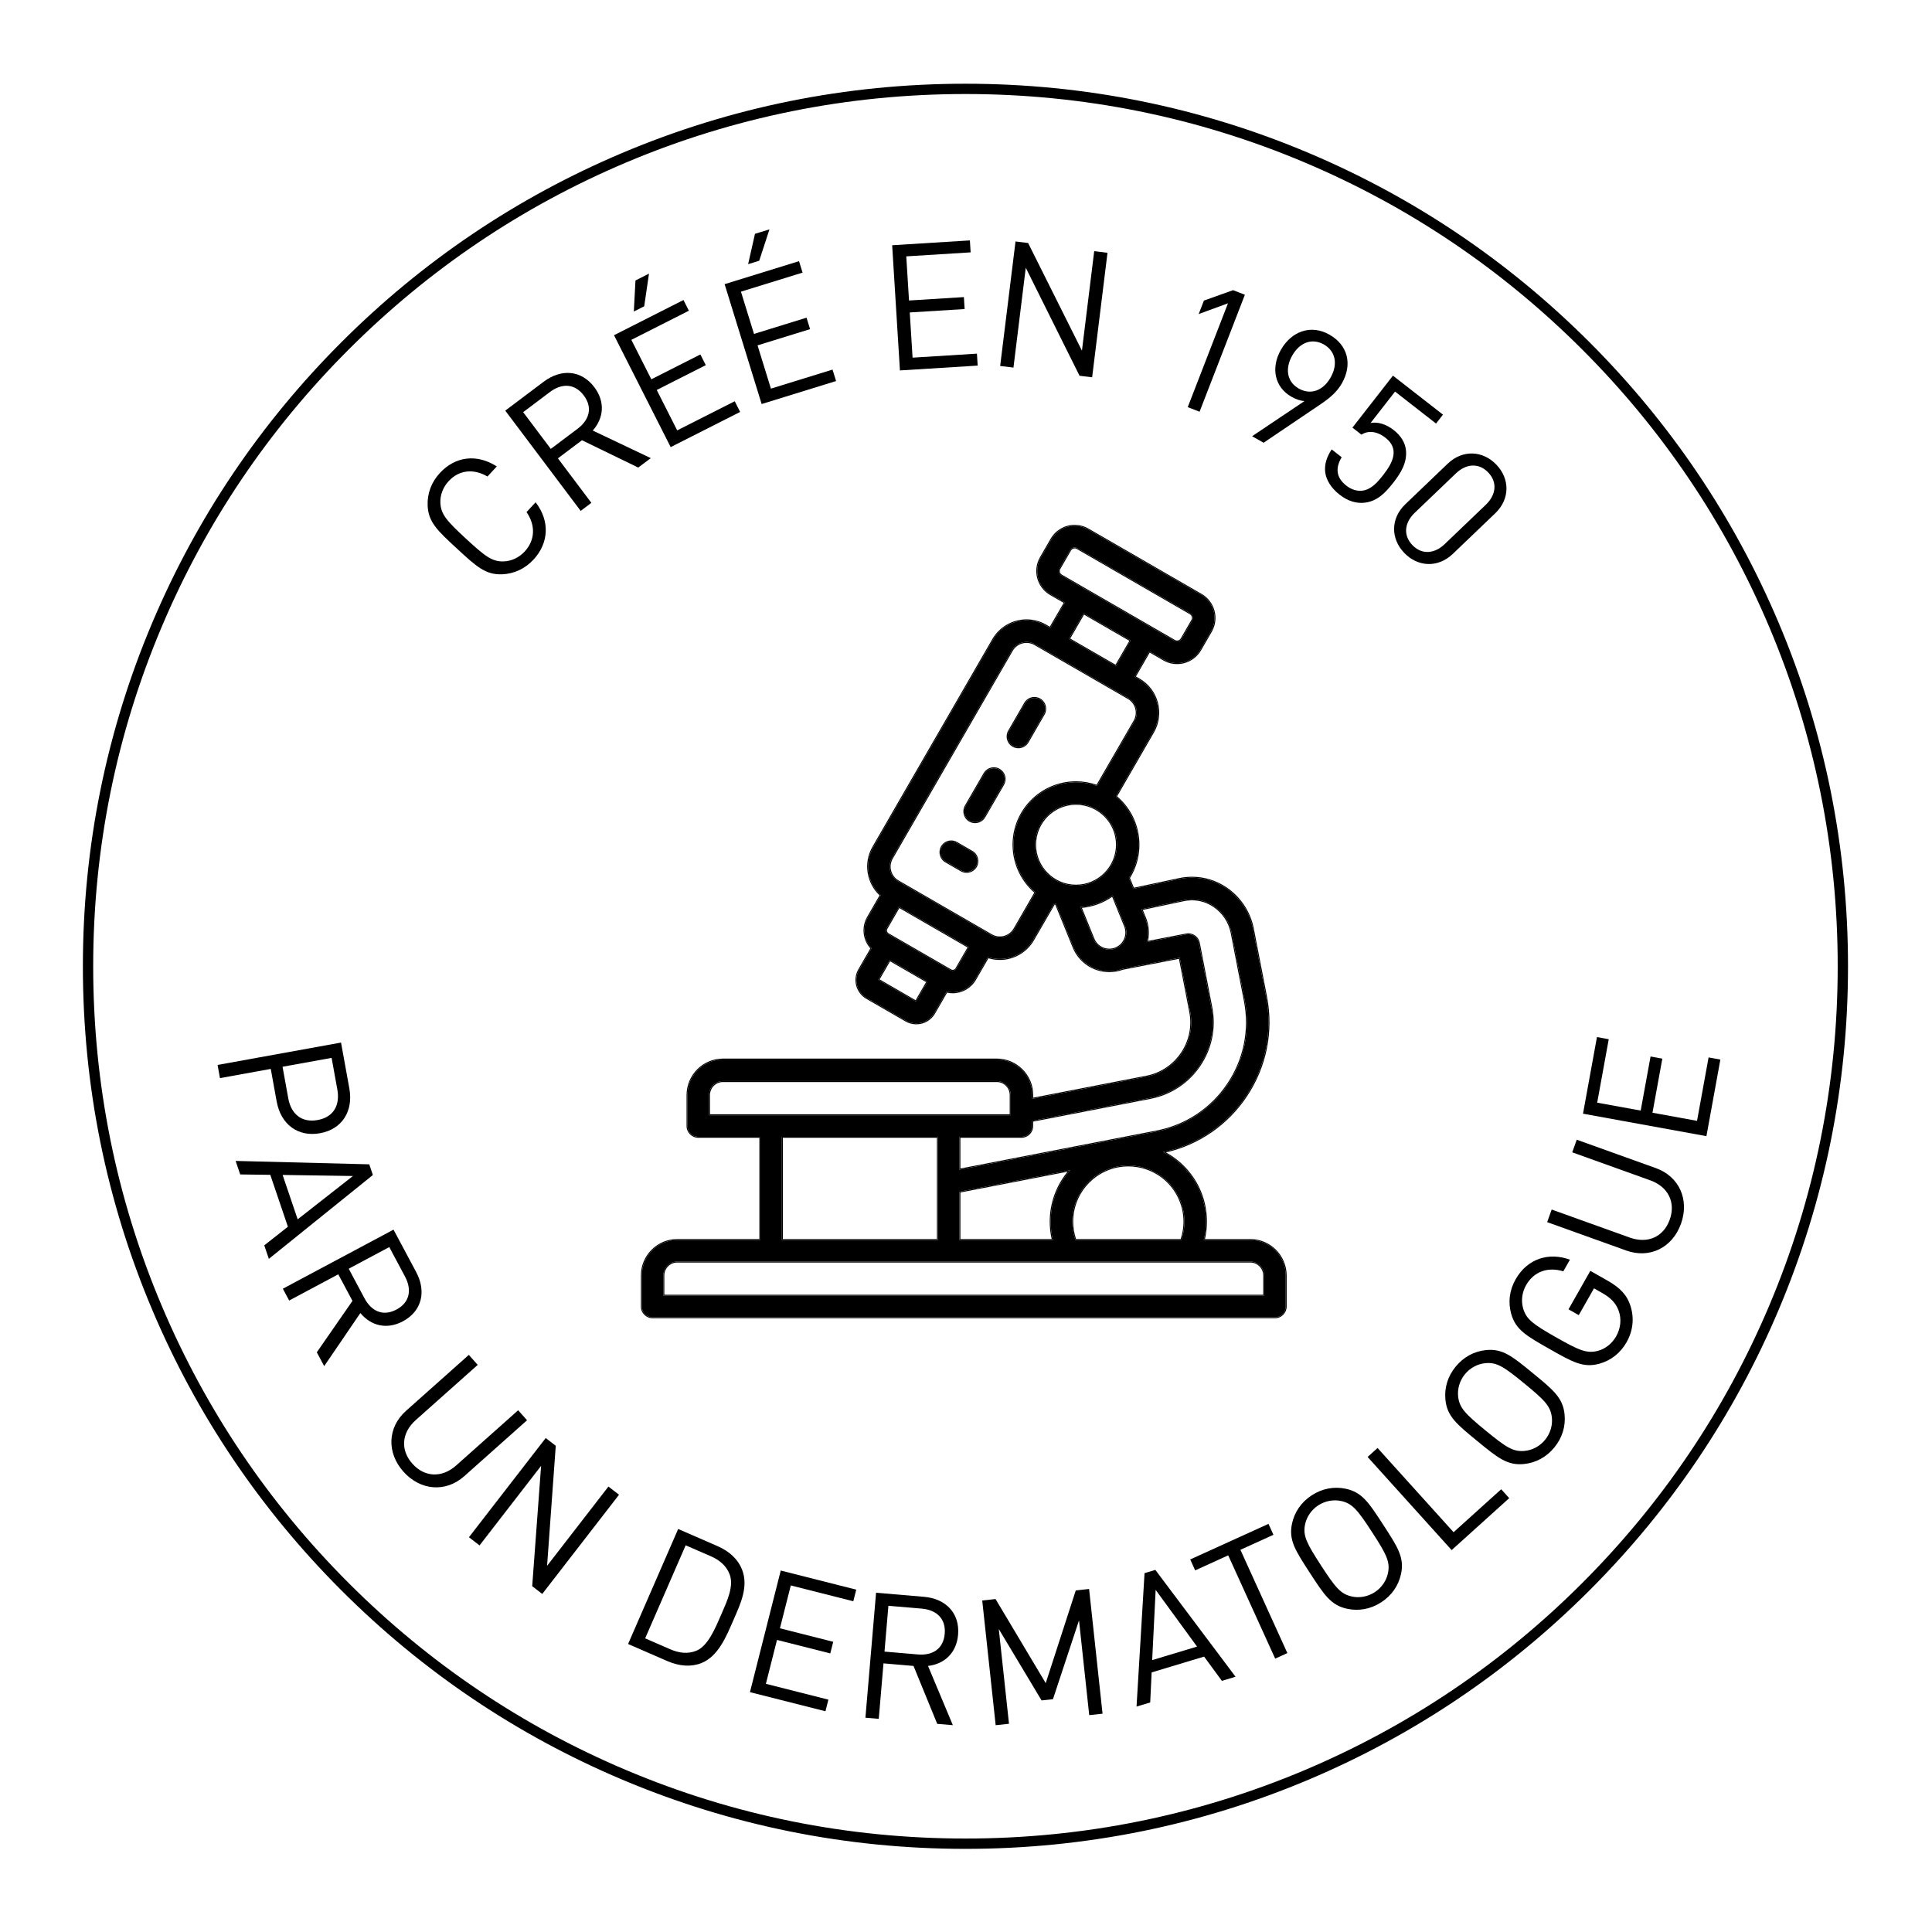 <svg viewBox="0 0 1500 1500" version="1.1" xmlns="http://www.w3.org/2000/svg" id="Calque_1">
  
  <g>
    <path d="M414.23,434.46c-6.5,7.03-15.05,11.05-24.33,11.42-12.95.51-19.98-5.98-35.16-20s-22.21-20.51-22.72-33.46c-.37-9.28,2.96-18.12,9.46-25.16,11.88-12.86,28.54-15.17,44.23-5.14l-7.24,7.84c-10.51-6.17-21.9-5.33-30.16,3.62-4.36,4.72-6.73,10.91-6.39,17,.45,8.79,4.91,13.84,19.88,27.67,14.97,13.83,20.36,17.88,29.16,17.62,6.09-.14,12.08-3,16.44-7.72,8.26-8.94,8.38-20.56,1.4-30.55l7.05-7.64c11.33,14.75,10.16,31.74-1.62,44.5Z"></path>
    <path d="M495.54,363.02l-43.69-21.22-18.69,14.06,25.98,34.54-8.31,6.25-58.55-77.84,29.84-22.45c13.56-10.2,29.23-9.15,39.35,4.29,8.55,11.37,7.26,23.98-1.24,33.63l45.04,21.41-9.73,7.32ZM426.95,304.37l-20.77,15.62,21.46,28.53,20.77-15.62c9.07-6.83,11.99-16.38,4.83-25.89-7.15-9.51-17.22-9.47-26.3-2.64Z"></path>
    <path d="M520.72,347.15l-44.01-86.89,53.94-27.32,4.2,8.3-44.67,22.62,15.51,30.63,38.08-19.29,4.2,8.3-38.08,19.28,15.88,31.37,44.67-22.62,4.2,8.3-53.94,27.32ZM500.15,237.8l-8.05,4.08,1.28-24.11,10.5-5.32-3.72,25.35Z"></path>
    <path d="M591.34,313.68l-28.75-93.06,57.77-17.85,2.75,8.89-47.84,14.78,10.14,32.81,40.78-12.6,2.75,8.89-40.78,12.6,10.38,33.59,47.84-14.78,2.75,8.89-57.77,17.85ZM589.47,202.44l-8.63,2.66,5.32-23.55,11.24-3.47-7.94,24.36Z"></path>
    <path d="M698.71,287.61l-6.04-97.21,60.35-3.75.58,9.28-49.97,3.11,2.13,34.27,42.6-2.65.58,9.28-42.6,2.65,2.18,35.09,49.97-3.11.58,9.28-60.35,3.75Z"></path>
    <path d="M838.15,291.73l-41.75-83.85-9.56,77.52-10.32-1.27,11.93-96.66,9.77,1.21,41.79,83.58,9.53-77.25,10.32,1.27-11.93,96.66-9.78-1.21Z"></path>
    <path d="M922.16,316.1l31.24-80.61-22.75,8.35,4.05-10.46,22.65-8.09,9.18,3.56-35.19,90.82-9.18-3.56Z"></path>
    <path d="M1025.71,313.57l-44.66,30.18-8.92-5.07,40.64-27.26c-3.29-.29-6.72-1.46-10.05-3.35-13.2-7.5-16.15-22.54-8.25-36.46,8.17-14.39,23.29-19.97,37.68-11.8,14.39,8.17,18.02,23.12,9.71,37.76-3.44,6.07-8.54,10.88-16.16,16ZM1027.83,267.43c-9.04-5.13-18.72-1.66-24.59,8.69-5.33,9.4-4.61,20.03,5.15,25.57,9.04,5.13,18.77,1.85,24.71-8.62,5.87-10.35,3.78-20.51-5.27-25.64Z"></path>
    <path d="M1059.79,390.26c-6.33.79-12.98-.92-19.78-6.22-6.69-5.21-10.4-11.57-11.14-17.53-.65-6.06,1.18-11.74,5.03-17.58l7.77,6.05c-5,8.42-4.37,15.84,3.72,22.15,3.78,2.94,8.24,4.34,12.27,3.84,7.1-.88,12.11-6.86,16.4-12.37,7.32-9.39,12.71-20.09,1.6-28.75-6.69-5.21-13.57-5.72-18.62-2.37l-7.01-5.47,31.45-40.35,38.84,30.27-5.38,6.91-31.83-24.81-19,24.38c5.63-.99,11.89.77,17.93,5.48,5.72,4.46,8.82,9.82,9.49,15.2,1.24,9.98-4.06,18.34-9.7,25.57-5.97,7.66-12.25,14.38-22.04,15.6Z"></path>
    <path d="M1090.22,429.24c-10.5-10.97-10.74-26.65.93-37.81l32.81-31.4c11.66-11.16,27.31-10.24,37.81.73s10.74,26.65-.93,37.81l-32.81,31.4c-11.66,11.16-27.31,10.24-37.81-.73ZM1153.64,391.83c7.71-7.38,9.28-17.21,1.81-25.02s-17.36-6.67-25.07.71l-32.02,30.64c-7.71,7.38-9.28,17.21-1.81,25.02,7.47,7.81,17.37,6.67,25.07-.71l32.02-30.64Z"></path>
  </g>
  <g>
    <path d="M214.83,855.34l-4.61-25.44-39.44,7.15-1.85-10.23,95.84-17.37,6.47,35.67c3.17,17.5-5.54,31.59-22.76,34.71-17.23,3.12-30.46-6.99-33.63-24.49ZM261.9,845.83l-4.44-24.5-38.09,6.9,4.44,24.5c2.17,11.98,10.15,19.15,22.8,16.86,12.65-2.29,17.47-11.79,15.29-23.76Z"></path>
    <path d="M205.18,966.89l18.35-14.46-13.67-40.29-23.36-.31-3.56-10.49,103.75,2.64,2.81,8.29-80.76,65.11-3.56-10.49ZM274.02,913.05l-54.6-.83,11.69,34.46,42.91-33.63Z"></path>
    <path d="M245.97,1049.91l27.69-39.91-11.02-20.63-38.13,20.36-4.9-9.17,85.92-45.87,17.59,32.94c7.99,14.96,4.54,30.29-10.3,38.22-12.55,6.7-24.81,3.48-33.03-6.4l-28.09,41.2-5.73-10.74ZM314.47,991.16l-12.24-22.93-31.49,16.81,12.24,22.93c5.35,10.02,14.34,14.36,24.83,8.76,10.5-5.6,12.01-15.56,6.66-25.57Z"></path>
    <path d="M313.22,1142.59c-13.1-14.71-12.45-34.34,2.05-47.26l48.72-43.4,6.91,7.76-48.11,42.85c-11.03,9.83-12.1,23.23-2.63,33.85,9.46,10.62,22.99,11.21,34.02,1.38l48.11-42.85,6.91,7.76-48.72,43.4c-14.5,12.92-34.17,11.2-47.27-3.51Z"></path>
    <path d="M413.2,1231.5l6.91-93.41-47.8,61.77-8.22-6.36,59.61-77.02,7.79,6.03-6.74,93.2,47.64-61.55,8.22,6.36-59.61,77.02-7.79-6.03Z"></path>
    <path d="M544.43,1291.26c-7.74,3.04-16.9,2.49-26.18-1.55l-30.6-13.32,38.88-89.29,30.6,13.32c9.28,4.04,15.93,10.37,18.97,18.11,5.24,13.32-1.21,26.77-6.62,39.19-5.41,12.42-11.73,28.31-25.05,33.55ZM566.51,1222.4c-2.57-6.79-7.82-11.16-14.72-14.17l-19.44-8.46-31.45,72.24,19.44,8.46c6.9,3,13.68,3.87,20.4,1.12,8.93-3.72,14.47-17.12,19.22-28.04,4.75-10.91,9.92-22.09,6.56-31.16Z"></path>
    <path d="M582.26,1313.77l23.91-94.41,58.61,14.84-2.28,9.02-48.53-12.29-8.43,33.28,41.37,10.48-2.28,9.02-41.37-10.48-8.63,34.08,48.53,12.29-2.28,9.02-58.61-14.84Z"></path>
    <path d="M727.66,1338.38l-18.41-44.95-23.31-1.99-3.67,43.07-10.36-.88,8.27-97.04,37.21,3.17c16.9,1.44,27.89,12.67,26.46,29.44-1.21,14.17-10.58,22.71-23.34,24.23l19.28,45.99-12.13-1.03ZM715.65,1248.94l-25.9-2.21-3.03,35.57,25.9,2.21c11.31.96,19.85-4.21,20.86-16.07s-6.52-18.54-17.83-19.5Z"></path>
    <path d="M845.67,1331.62l-7.93-73.57-20.23,61.2-8.84.95-33.22-55.44,7.93,73.57-10.34,1.11-10.44-96.83,10.34-1.11,38.96,65.28,23.33-71.99,10.34-1.11,10.44,96.83-10.34,1.11Z"></path>
    <path d="M948.68,1305.02l-13.82-18.84-40.73,12.27-1.11,23.33-10.61,3.2,6.21-103.59,8.38-2.53,62.28,82.95-10.61,3.2ZM897.25,1234.38l-2.71,54.53,34.84-10.5-32.13-44.03Z"></path>
    <path d="M963.05,1203.26l36.46,80.19-9.46,4.3-36.47-80.19-25.65,11.67-3.85-8.47,60.77-27.63,3.85,8.47-25.65,11.67Z"></path>
    <path d="M1087.77,1221.95c-1.93,9.08-7.22,16.76-15.37,22.05-8.15,5.29-17.31,7-26.39,5.07-12.68-2.7-17.89-10.73-29.14-28.05s-16.46-25.35-13.77-38.03c1.93-9.08,7.22-16.76,15.37-22.05,8.15-5.29,17.31-7,26.39-5.07,12.68,2.69,17.89,10.73,29.14,28.05,11.25,17.32,16.46,25.35,13.77,38.03ZM1041.44,1165.42c-5.94-1.36-12.52-.19-17.91,3.31-5.39,3.5-9.14,9.03-10.31,15.01-1.74,8.63,1.27,14.51,12.37,31.6,11.1,17.09,15.25,22.23,23.84,24.15,5.94,1.36,12.52.19,17.91-3.31,5.39-3.5,9.14-9.03,10.31-15.01,1.74-8.63-1.27-14.51-12.37-31.6-11.1-17.09-15.25-22.23-23.84-24.15Z"></path>
    <path d="M1127.06,1203.49l-65.25-72.31,7.72-6.97,59.02,65.4,36.97-33.36,6.23,6.91-44.68,40.32Z"></path>
    <path d="M1214.73,1098.15c.91,9.24-1.8,18.16-7.96,25.67-6.16,7.51-14.37,11.92-23.61,12.84-12.9,1.28-20.3-4.79-36.28-17.89-15.97-13.09-23.38-19.17-24.66-32.06-.91-9.24,1.8-18.16,7.96-25.67,6.16-7.51,14.37-11.92,23.61-12.84,12.9-1.28,20.3,4.79,36.28,17.89s23.38,19.17,24.66,32.06ZM1153.44,1058.34c-6.07.5-11.99,3.62-16.06,8.59-4.08,4.97-5.97,11.38-5.27,17.43.96,8.75,5.61,13.44,21.37,26.36,15.76,12.92,21.27,16.55,30.04,15.78,6.07-.5,11.99-3.62,16.06-8.59,4.08-4.97,5.97-11.38,5.27-17.43-.96-8.75-5.61-13.44-21.37-26.36-15.76-12.92-21.27-16.55-30.04-15.78Z"></path>
    <path d="M1265.93,1014.01c3.04,9.6,1.85,19.46-3.09,28.14-4.73,8.32-12.15,14.18-21.1,16.64-12.5,3.44-20.82-1.29-38.78-11.49-17.96-10.2-26.28-14.93-29.72-27.43-2.47-8.95-1.3-18.2,3.5-26.64,9.19-16.17,25.87-21.17,42.16-15.22l-5.14,9.04c-12.06-3.7-22.92.19-28.93,10.78-3.18,5.59-3.96,12.22-2.25,18.07,2.43,8.46,7.8,12.3,25.52,22.37,17.72,10.07,23.89,12.78,32.4,10.54,5.9-1.53,11.08-5.66,14.26-11.25,3.51-6.18,4.39-13.55,1.87-20.18-2.2-5.81-6.1-9.76-12.64-13.47l-6.42-3.65-11.82,20.81-7.97-4.53,16.96-29.85,13.44,7.63c9.75,5.54,15.15,11.28,17.76,19.69Z"></path>
    <path d="M1305.11,950.12c-6.66,18.54-24.21,27.35-42.49,20.79l-61.41-22.05,3.51-9.78,60.64,21.77c13.9,4.99,26.19-.48,31-13.87s-1.14-25.55-15.05-30.55l-60.64-21.77,3.51-9.79,61.41,22.05c18.28,6.56,26.17,24.66,19.52,43.2Z"></path>
    <path d="M1324.86,882.11l-95.82-17.45,10.83-59.48,9.15,1.67-8.97,49.25,33.78,6.15,7.65-41.99,9.15,1.67-7.65,41.99,34.59,6.3,8.97-49.25,9.15,1.67-10.83,59.48Z"></path>
  </g>
  <g>
    <path d="M757.71,672.72c-2.31,4-7.43,5.37-11.43,3.06,0,0,0,0,0,0l-11.73-6.77c-4.07-2.2-5.58-7.28-3.38-11.35s7.28-5.58,11.35-3.38c.13.07.27.15.4.23l11.73,6.8c3.99,2.31,5.36,7.41,3.07,11.41ZM797.91,576l12.3-21.3c2.46-3.91,1.29-9.08-2.63-11.54-3.91-2.46-9.08-1.29-11.54,2.63-.12.18-.23.37-.33.57l-12.3,21.28c-2.31,4-.94,9.12,3.06,11.43,4,2.31,9.12.94,11.43-3.06ZM775.78,597.59c-4-2.31-9.12-.94-11.43,3.06,0,0,0,0,0,0l-14.54,25.14c-2.31,4-.94,9.12,3.06,11.43,4,2.31,9.12.94,11.43-3.06l14.54-25.11c2.32-3.99.97-9.11-3.02-11.44-.01,0-.02-.01-.04-.02ZM998.21,990.25v24.11c0,4.62-3.74,8.37-8.36,8.37h-483.17c-4.62,0-8.36-3.75-8.36-8.36h0v-24.12c.02-15.19,12.33-27.49,27.51-27.51h64.48v-80.12h-48.15c-4.62,0-8.37-3.75-8.37-8.37v-24.11c.02-15.18,12.31-27.48,27.49-27.51h212.64c15.19.02,27.49,12.33,27.51,27.51v3.01l88.74-17.21c23.23-4.54,38.41-27.02,33.93-50.27l-8.16-42.11-44.27,8.59c-3.32,1.24-6.83,1.87-10.37,1.88-12.21,0-23.2-7.4-27.8-18.71l-13.58-33.49c-.47-.16-.94-.32-1.4-.49l-16.39,28.29c-7.04,12.2-21.66,17.81-35.06,13.46l-10.02,17.33c-3.59,6.2-10.21,10.01-17.38,10-1.59,0-3.17-.19-4.72-.57l-9.63,16.68c-2.12,3.69-5.62,6.37-9.73,7.46-1.37.37-2.77.55-4.19.56-2.8,0-5.55-.74-7.97-2.15l-30.49-17.59c-7.66-4.43-10.29-14.22-5.87-21.89l9.63-16.68c-6.13-6.44-7.3-16.14-2.87-23.85l10.01-17.38c-10.46-9.43-12.9-24.89-5.88-37.09l93.16-161.38c8.25-14.26,26.49-19.14,40.76-10.92l3.49,2.02,11.52-19.85-11.23-6.46c-9.9-5.73-13.29-18.39-7.58-28.31l8.31-14.4c5.73-9.92,18.42-13.31,28.34-7.58l87.88,50.74c9.89,5.74,13.28,18.39,7.59,28.31l-8.32,14.4c-2.74,4.77-7.27,8.24-12.59,9.64-1.76.48-3.58.72-5.41.72-3.62,0-7.18-.96-10.31-2.78h0l-11.19-6.46-11.48,19.88,3.5,1.98c14.25,8.25,19.14,26.49,10.92,40.76l-29,50.22c18.8,15.5,23.14,42.56,10.15,63.17l3.43,8.46,35.75-7.61c12.45-2.64,25.44-.13,36,6.96,10.91,7.25,18.48,18.55,21.02,31.4l10.35,53.37c10.54,55.17-25,108.63-79.95,120.25,25.15,12.62,38.24,40.96,31.52,68.29h36.1c15.19.01,27.51,12.32,27.53,27.51ZM876.04,904.84c-24.08.03-43.58,19.58-43.55,43.67,0,4.84.82,9.65,2.41,14.23h82.29c7.89-22.76-4.16-47.6-26.92-55.49-4.58-1.59-9.38-2.4-14.23-2.41ZM744.9,962.74h72.57c-4.69-19.17.31-39.41,13.39-54.19l-85.95,16.67v37.52ZM867.2,655.85c0-17.55-14.23-31.78-31.78-31.78s-31.78,14.23-31.78,31.78,14.23,31.78,31.78,31.78h0c17.54-.02,31.76-14.24,31.77-31.78ZM824.04,446.83l87.88,50.74c1.9,1.09,4.33.44,5.44-1.45l8.32-14.41c1.08-1.91.43-4.33-1.46-5.44l-87.88-50.74c-1.91-1.07-4.32-.42-5.44,1.46l-8.32,14.4c-1.07,1.91-.42,4.33,1.47,5.44ZM829.88,496.03l36.51,21.08,11.48-19.88-36.52-21.08-11.48,19.88ZM720.07,762.21l-29.28-16.91-8.87,15.37,29.28,16.93,8.88-15.39ZM742.53,752.08l9.7-16.76-54.25-31.32-9.67,16.78c-.9,1.57-.36,3.57,1.2,4.49l48.56,28.03c1.58.89,3.58.35,4.49-1.22h-.03ZM804.03,692.84c-20.43-17.32-22.96-47.92-5.64-68.35,13.07-15.42,34.33-21.11,53.36-14.3l29.07-50.29c3.61-6.27,1.46-14.28-4.8-17.9l-72.5-41.85c-6.27-3.61-14.27-1.47-17.9,4.79l-93.16,161.38c-3.61,6.27-1.46,14.28,4.8,17.9l72.48,41.85c6.27,3.61,14.27,1.46,17.9-4.8l16.39-28.43ZM866.23,736.31c6.78-2.76,10.05-10.49,7.3-17.28l-9.71-23.92c-7.29,5.31-15.93,8.47-24.92,9.11l10.05,24.78c2.76,6.8,10.51,10.07,17.3,7.31,0,0,0,0,0,0h-.03ZM801.43,870.19v4.06c0,4.62-3.74,8.37-8.36,8.37h-48.17v25.54l153.5-29.73c46.63-9.2,77.08-54.32,68.17-101l-10.35-53.35c-1.68-8.45-6.66-15.88-13.84-20.64-6.82-4.61-15.22-6.25-23.28-4.55l-32.84,6.99,2.79,6.87c2.42,5.94,2.87,12.51,1.26,18.73l30.67-5.95c4.53-.88,8.92,2.08,9.81,6.61l9.74,50.33c6.23,32.32-14.88,63.58-47.18,69.89l-91.93,17.83ZM550.52,865.87h234.17v-15.74c0-5.95-4.83-10.77-10.78-10.78h-212.64c-5.95,0-10.78,4.83-10.78,10.78l.03,15.74ZM607.05,882.62v80.12h121.12v-80.12h-121.12ZM981.5,990.25c0-5.95-4.83-10.77-10.78-10.78h-444.89c-5.96,0-10.8,4.82-10.8,10.78v15.75h466.47v-15.75Z"></path>
    <path d="M834.37,408.24c3.52,0,7.09.9,10.36,2.79l87.88,50.74c9.89,5.74,13.28,18.39,7.58,28.31l-8.32,14.4c-2.74,4.77-7.27,8.24-12.59,9.64-1.76.48-3.58.72-5.41.72-3.62,0-7.18-.96-10.31-2.77l-11.19-6.46-11.48,19.88,3.5,1.98c14.25,8.25,19.14,26.49,10.92,40.76l-29,50.22c18.8,15.5,23.14,42.56,10.15,63.17l3.43,8.46,35.75-7.61c3.24-.69,6.51-1.03,9.77-1.03,9.27,0,18.42,2.74,26.23,7.99,10.91,7.25,18.48,18.55,21.02,31.4l10.35,53.37c10.54,55.17-25,108.63-79.95,120.25,25.15,12.62,38.24,40.96,31.52,68.29h36.1c15.19.01,27.51,12.32,27.53,27.51v24.11c0,4.62-3.74,8.37-8.36,8.37h-483.17c-4.62,0-8.36-3.75-8.36-8.36h0v-24.12c.02-15.19,12.33-27.49,27.51-27.51h64.48v-80.12h-48.15c-4.62,0-8.37-3.75-8.37-8.37v-24.11c.02-15.18,12.31-27.48,27.49-27.51h212.64c15.19.02,27.49,12.33,27.51,27.51v3.01l88.74-17.21c23.23-4.54,38.41-27.02,33.93-50.27l-8.16-42.11-44.27,8.59c-3.32,1.24-6.83,1.87-10.37,1.88-12.21,0-23.2-7.4-27.8-18.71l-13.58-33.49c-.47-.16-.94-.32-1.4-.49l-16.39,28.29c-5.44,9.43-15.41,14.92-25.84,14.92-3.07,0-6.17-.47-9.22-1.46l-10.02,17.33c-3.58,6.19-10.19,10-17.34,10h-.03c-1.59,0-3.17-.19-4.72-.57l-9.63,16.68c-2.12,3.69-5.62,6.37-9.73,7.46-1.37.37-2.77.55-4.19.55-2.8,0-5.55-.74-7.97-2.15l-30.49-17.59c-7.66-4.43-10.29-14.22-5.87-21.89l9.63-16.68c-6.13-6.44-7.3-16.14-2.87-23.85l10.01-17.38c-10.46-9.43-12.9-24.89-5.88-37.09l93.16-161.38c5.54-9.57,15.57-14.91,25.88-14.91,5.06,0,10.18,1.29,14.88,3.99l3.49,2.02,11.52-19.85-11.23-6.46c-9.9-5.73-13.29-18.4-7.58-28.31l8.31-14.4c3.84-6.65,10.81-10.36,17.98-10.36M913.9,498.09c1.38,0,2.71-.71,3.46-1.98l8.32-14.41c1.08-1.91.43-4.33-1.46-5.44l-87.88-50.74c-.62-.35-1.3-.51-1.97-.51-1.38,0-2.72.71-3.48,1.97l-8.32,14.4c-1.07,1.91-.42,4.33,1.47,5.44l87.88,50.74c.63.36,1.31.53,1.98.53M866.39,517.11l11.48-19.88-36.52-21.08-11.48,19.88,36.51,21.08M776.27,727.82c4.53,0,8.93-2.35,11.37-6.55l16.39-28.43c-20.43-17.32-22.96-47.92-5.64-68.35,9.39-11.08,23.02-17.14,37-17.14,5.47,0,11,.93,16.35,2.84l29.07-50.29c3.61-6.27,1.46-14.28-4.8-17.9l-72.5-41.85c-2.06-1.19-4.31-1.75-6.53-1.75-4.53,0-8.93,2.35-11.36,6.54l-93.16,161.38c-3.61,6.27-1.46,14.28,4.8,17.9l72.48,41.85c2.06,1.19,4.31,1.75,6.53,1.75M835.42,687.63h0c17.54-.02,31.76-14.24,31.77-31.78,0-17.55-14.23-31.78-31.78-31.78s-31.78,14.23-31.78,31.78,14.23,31.78,31.78,31.78M861.26,737.29c1.66,0,3.35-.31,4.99-.98,0,0,0,0,0,0h-.03c6.78-2.76,10.05-10.49,7.3-17.28l-9.71-23.92c-7.29,5.31-15.93,8.47-24.92,9.11l10.05,24.78c2.09,5.16,7.06,8.29,12.31,8.29M890.32,731.48l30.67-5.95c.54-.1,1.08-.16,1.6-.16,3.92,0,7.42,2.77,8.2,6.76l9.74,50.33c6.23,32.32-14.88,63.58-47.18,69.89l-91.93,17.83v4.06c0,4.62-3.74,8.37-8.36,8.37h-48.17v25.54l153.5-29.73c46.63-9.2,77.08-54.32,68.17-101l-10.35-53.35c-1.68-8.45-6.66-15.88-13.84-20.64-5.06-3.42-10.99-5.2-17-5.2-2.09,0-4.19.22-6.27.66l-32.84,6.99,2.79,6.87c2.42,5.94,2.87,12.51,1.26,18.72M739.69,753.73c1.14,0,2.25-.59,2.86-1.65h-.03l9.7-16.76-54.25-31.32-9.67,16.78c-.9,1.57-.36,3.57,1.2,4.49l48.56,28.03c.51.29,1.07.43,1.62.43M711.19,777.6l8.88-15.39-29.28-16.91-8.87,15.37,29.28,16.93M550.52,865.87h234.17v-15.74c0-5.95-4.83-10.77-10.78-10.78h-212.64c-5.95,0-10.78,4.83-10.78,10.78l.03,15.74M607.05,962.74h121.12v-80.12h-121.12v80.12M834.89,962.74h82.29c7.89-22.76-4.16-47.6-26.92-55.49-4.58-1.59-9.38-2.4-14.23-2.41-24.08.03-43.58,19.58-43.55,43.67,0,4.84.82,9.65,2.41,14.23M830.86,908.54l-85.95,16.67v37.52h72.57c-4.69-19.17.31-39.41,13.39-54.19M515.03,1006h466.47v-15.75c0-5.95-4.83-10.77-10.78-10.78h-444.91c-5.95,0-10.78,4.82-10.79,10.78v15.75M803.13,541.87c1.52,0,3.07.42,4.45,1.29,3.91,2.46,5.09,7.63,2.63,11.54l-12.3,21.3c-1.55,2.68-4.36,4.18-7.25,4.18-1.42,0-2.86-.36-4.18-1.12-4-2.31-5.37-7.43-3.06-11.43l12.3-21.28c.1-.19.21-.38.33-.57,1.59-2.53,4.31-3.91,7.09-3.91M771.6,596.47c1.42,0,2.86.36,4.18,1.12.01,0,.02.01.04.02,3.99,2.32,5.35,7.44,3.02,11.44l-14.54,25.11c-1.55,2.68-4.36,4.18-7.25,4.18-1.42,0-2.86-.36-4.17-1.12-4-2.31-5.37-7.43-3.06-11.43l14.54-25.14s0,0,0,0c1.55-2.68,4.36-4.18,7.25-4.18M738.54,653.28c1.35,0,2.71.33,3.98,1.01.13.07.27.15.4.23l11.73,6.8c3.99,2.31,5.36,7.41,3.07,11.41-1.55,2.68-4.36,4.18-7.25,4.18-1.42,0-2.86-.36-4.17-1.12h0s-11.73-6.77-11.73-6.77c-4.07-2.2-5.58-7.28-3.38-11.35,1.52-2.8,4.4-4.39,7.37-4.39M834.37,407.49c-7.66,0-14.8,4.11-18.63,10.74l-8.31,14.4c-5.91,10.25-2.38,23.4,7.85,29.33l10.58,6.09-10.77,18.56-2.84-1.64c-4.65-2.68-9.92-4.09-15.25-4.09-10.91,0-21.07,5.86-26.53,15.29l-93.16,161.38c-7.05,12.25-4.69,27.97,5.58,37.61l-9.71,16.86c-4.46,7.78-3.38,17.7,2.6,24.33l-9.35,16.2c-4.62,8.01-1.86,18.29,6.14,22.91l30.49,17.59c2.53,1.47,5.42,2.25,8.34,2.25,1.48,0,2.95-.2,4.38-.58,4.27-1.13,7.99-3.98,10.19-7.81l9.35-16.2c1.43.31,2.89.47,4.35.47,7.43,0,14.32-3.98,18.03-10.38l9.72-16.81c2.88.88,5.87,1.32,8.87,1.32,10.89,0,21.04-5.86,26.49-15.3l16.07-27.75c.17.06.33.11.5.17l13.46,33.17c4.74,11.64,15.93,19.16,28.5,19.17,3.62,0,7.18-.64,10.58-1.9l43.47-8.43,8.02,41.37c4.39,22.78-10.57,44.94-33.34,49.39l-87.85,17.04v-2.1c-.02-15.57-12.7-28.24-28.26-28.26h-212.64c-15.56.03-28.22,12.71-28.24,28.26v24.11c0,5.03,4.09,9.12,9.12,9.12h47.4v78.62h-63.73c-15.57.02-28.24,12.7-28.26,28.26v24.11c0,5.03,4.09,9.12,9.11,9.12h483.16c5.03,0,9.12-4.1,9.11-9.12v-24.11c-.02-15.57-12.7-28.25-28.28-28.26h-35.15c3-13.11,1.57-27-4.07-39.22-5.49-11.89-14.75-21.77-26.22-28.02,25.91-6.01,48.22-21.46,62.99-43.67,15.15-22.79,20.66-50.14,15.53-77.01l-10.35-53.37c-2.56-12.96-10.34-24.58-21.34-31.89-7.91-5.31-17.12-8.11-26.65-8.11-3.33,0-6.67.35-9.92,1.04l-35.14,7.48-3.05-7.53c12.8-20.65,8.5-47.73-10.02-63.41l28.68-49.67c8.4-14.6,3.38-33.34-11.2-41.78l-2.84-1.61,10.72-18.58,10.54,6.09c3.24,1.88,6.94,2.87,10.68,2.88,1.89,0,3.78-.25,5.61-.75,5.47-1.44,10.22-5.08,13.04-9.99l8.32-14.4c5.89-10.25,2.36-23.4-7.86-29.33l-87.88-50.74c-3.27-1.89-6.98-2.89-10.73-2.89h0ZM913.9,497.34c-.56,0-1.12-.15-1.61-.43l-87.87-50.74c-1.54-.91-2.06-2.86-1.19-4.43l8.31-14.39c.59-.98,1.67-1.6,2.83-1.6.56,0,1.11.14,1.6.42l87.87,50.74c1.52.89,2.05,2.88,1.18,4.42l-8.31,14.4c-.58.99-1.66,1.6-2.81,1.6h0ZM830.9,495.76l10.73-18.58,35.22,20.33-10.73,18.58-35.21-20.33h0ZM776.27,727.07c-2.15,0-4.28-.57-6.16-1.65l-72.48-41.85c-5.89-3.41-7.92-10.98-4.52-16.88l93.16-161.38c2.21-3.8,6.31-6.17,10.72-6.17,2.15,0,4.28.57,6.16,1.65l72.49,41.85c5.89,3.41,7.92,10.98,4.52,16.88l-28.76,49.76c-5.17-1.78-10.55-2.68-16.01-2.68-14.51,0-28.2,6.34-37.58,17.41-17.42,20.56-15.03,51.37,5.25,69l-16.08,27.89c-2.2,3.81-6.31,6.17-10.72,6.17h0ZM835.42,687.63v-.75c-17.11,0-31.03-13.92-31.03-31.03s13.92-31.03,31.03-31.03,31.03,13.92,31.03,31.03c-.02,17.09-13.94,31.01-31.03,31.03v.75h0ZM839.98,704.89c8.46-.78,16.54-3.75,23.51-8.61l9.35,23.04c2.58,6.39-.51,13.7-6.89,16.3l-.43.18c-1.37.5-2.8.75-4.26.75-5.13,0-9.69-3.07-11.61-7.82l-9.67-23.83h0ZM887.3,706.43l31.97-6.8c2.01-.42,4.07-.64,6.12-.64,5.93,0,11.67,1.75,16.58,5.07,6.97,4.62,11.89,11.97,13.52,20.17l10.35,53.34c4.27,22.38-.4,45.11-13.15,63.99-12.75,18.89-32.08,31.72-54.44,36.13l-152.61,29.56v-23.88h47.41c2.44,0,4.73-.95,6.45-2.67s2.67-4.01,2.66-6.45v-3.44l91.32-17.71c32.64-6.37,54.07-38.11,47.78-70.76l-9.74-50.33c-.83-4.27-4.59-7.37-8.94-7.37-.58,0-1.17.06-1.75.17l-29.53,5.73c1.3-6,.75-12.36-1.57-18.05l-2.45-6.04h0ZM739.69,752.98c-.44,0-.87-.11-1.25-.33l-48.55-28.03c-1.2-.7-1.61-2.26-.93-3.47l9.3-16.13,52.95,30.57-9.32,16.11-.17.29c-.48.62-1.23.99-2.02.99h0ZM682.93,760.4l8.12-14.07,27.98,16.16-8.13,14.09-27.98-16.18h0ZM551.27,865.12l-.02-14.99c0-5.52,4.51-10.02,10.03-10.03h212.63c5.52,0,10.02,4.5,10.03,10.03v14.99h-232.67ZM607.8,883.37h119.62v78.62h-119.62v-78.62h0ZM835.43,961.99c-1.45-4.35-2.19-8.88-2.19-13.48-.02-11.45,4.43-22.22,12.51-30.32s18.84-12.58,30.29-12.59c4.77,0,9.47.8,13.98,2.36,10.82,3.75,19.52,11.49,24.52,21.79,4.92,10.14,5.66,21.57,2.1,32.24h-81.21ZM745.65,925.83l83.24-16.14c-11.98,14.55-16.57,33.88-12.37,52.3h-70.87v-36.15h0ZM515.78,1005.25v-15c0-5.53,4.51-10.03,10.04-10.03h444.91c5.52,0,10.02,4.5,10.03,10.03v14.99h-464.97ZM803.13,541.12c-3.16,0-6.05,1.59-7.73,4.26-.13.2-.25.41-.36.62l-12.28,21.26c-1.22,2.11-1.54,4.57-.91,6.92s2.14,4.32,4.25,5.54c1.39.8,2.96,1.22,4.55,1.22,3.25,0,6.28-1.75,7.9-4.56l12.3-21.3c2.66-4.23,1.38-9.87-2.88-12.55-1.46-.92-3.14-1.4-4.85-1.4h0ZM771.6,595.72c-3.23,0-6.24,1.72-7.87,4.5h0s-.03.05-.03.05h0s-14.54,25.15-14.54,25.15c-2.51,4.35-1.02,9.94,3.34,12.45,1.39.8,2.96,1.22,4.55,1.22,3.25,0,6.28-1.75,7.9-4.56l14.54-25.11c1.22-2.1,1.56-4.56.93-6.91-.62-2.35-2.12-4.32-4.23-5.55-1.42-.82-3-1.25-4.59-1.25h0ZM738.54,652.53c-3.36,0-6.43,1.83-8.03,4.78-2.39,4.42-.74,9.97,3.68,12.36l11.72,6.76.03.02h0c1.38.79,2.94,1.21,4.52,1.21,3.25,0,6.28-1.75,7.9-4.56,2.49-4.35,1-9.92-3.34-12.43l-11.73-6.8c-.12-.08-.27-.16-.41-.24-1.33-.72-2.83-1.1-4.33-1.1h0Z"></path>
  </g>
  <path d="M749.57,1435.45c-92.5,0-182.24-18.12-266.72-53.85-81.6-34.51-154.88-83.92-217.8-146.85-62.93-62.93-112.33-136.21-146.85-217.8-35.73-84.48-53.85-174.22-53.85-266.72s18.12-182.24,53.85-266.72c34.51-81.6,83.92-154.88,146.85-217.8,62.93-62.93,136.21-112.33,217.8-146.85,84.48-35.73,174.22-53.85,266.72-53.85s182.24,18.12,266.72,53.85c81.6,34.51,154.88,83.92,217.8,146.85,62.93,62.93,112.34,136.21,146.85,217.8,35.73,84.48,53.85,174.22,53.85,266.72s-18.12,182.24-53.85,266.72c-34.51,81.6-83.92,154.88-146.85,217.8-62.93,62.93-136.21,112.33-217.8,146.85-84.48,35.73-174.22,53.85-266.72,53.85ZM749.57,73c-91.43,0-180.12,17.91-263.6,53.22-80.64,34.11-153.07,82.94-215.26,145.14-62.2,62.2-111.03,134.62-145.14,215.26-35.31,83.49-53.22,172.18-53.22,263.6s17.91,180.12,53.22,263.6c34.11,80.64,82.94,153.07,145.14,215.26,62.2,62.2,134.62,111.03,215.26,145.14,83.49,35.31,172.18,53.22,263.6,53.22s180.12-17.91,263.6-53.22c80.64-34.11,153.07-82.94,215.26-145.14s111.03-134.62,145.14-215.26c35.31-83.49,53.22-172.18,53.22-263.6s-17.91-180.12-53.22-263.6c-34.11-80.64-82.94-153.07-145.14-215.26-62.2-62.2-134.62-111.03-215.26-145.14-83.49-35.31-172.18-53.22-263.6-53.22Z"></path>
</svg>